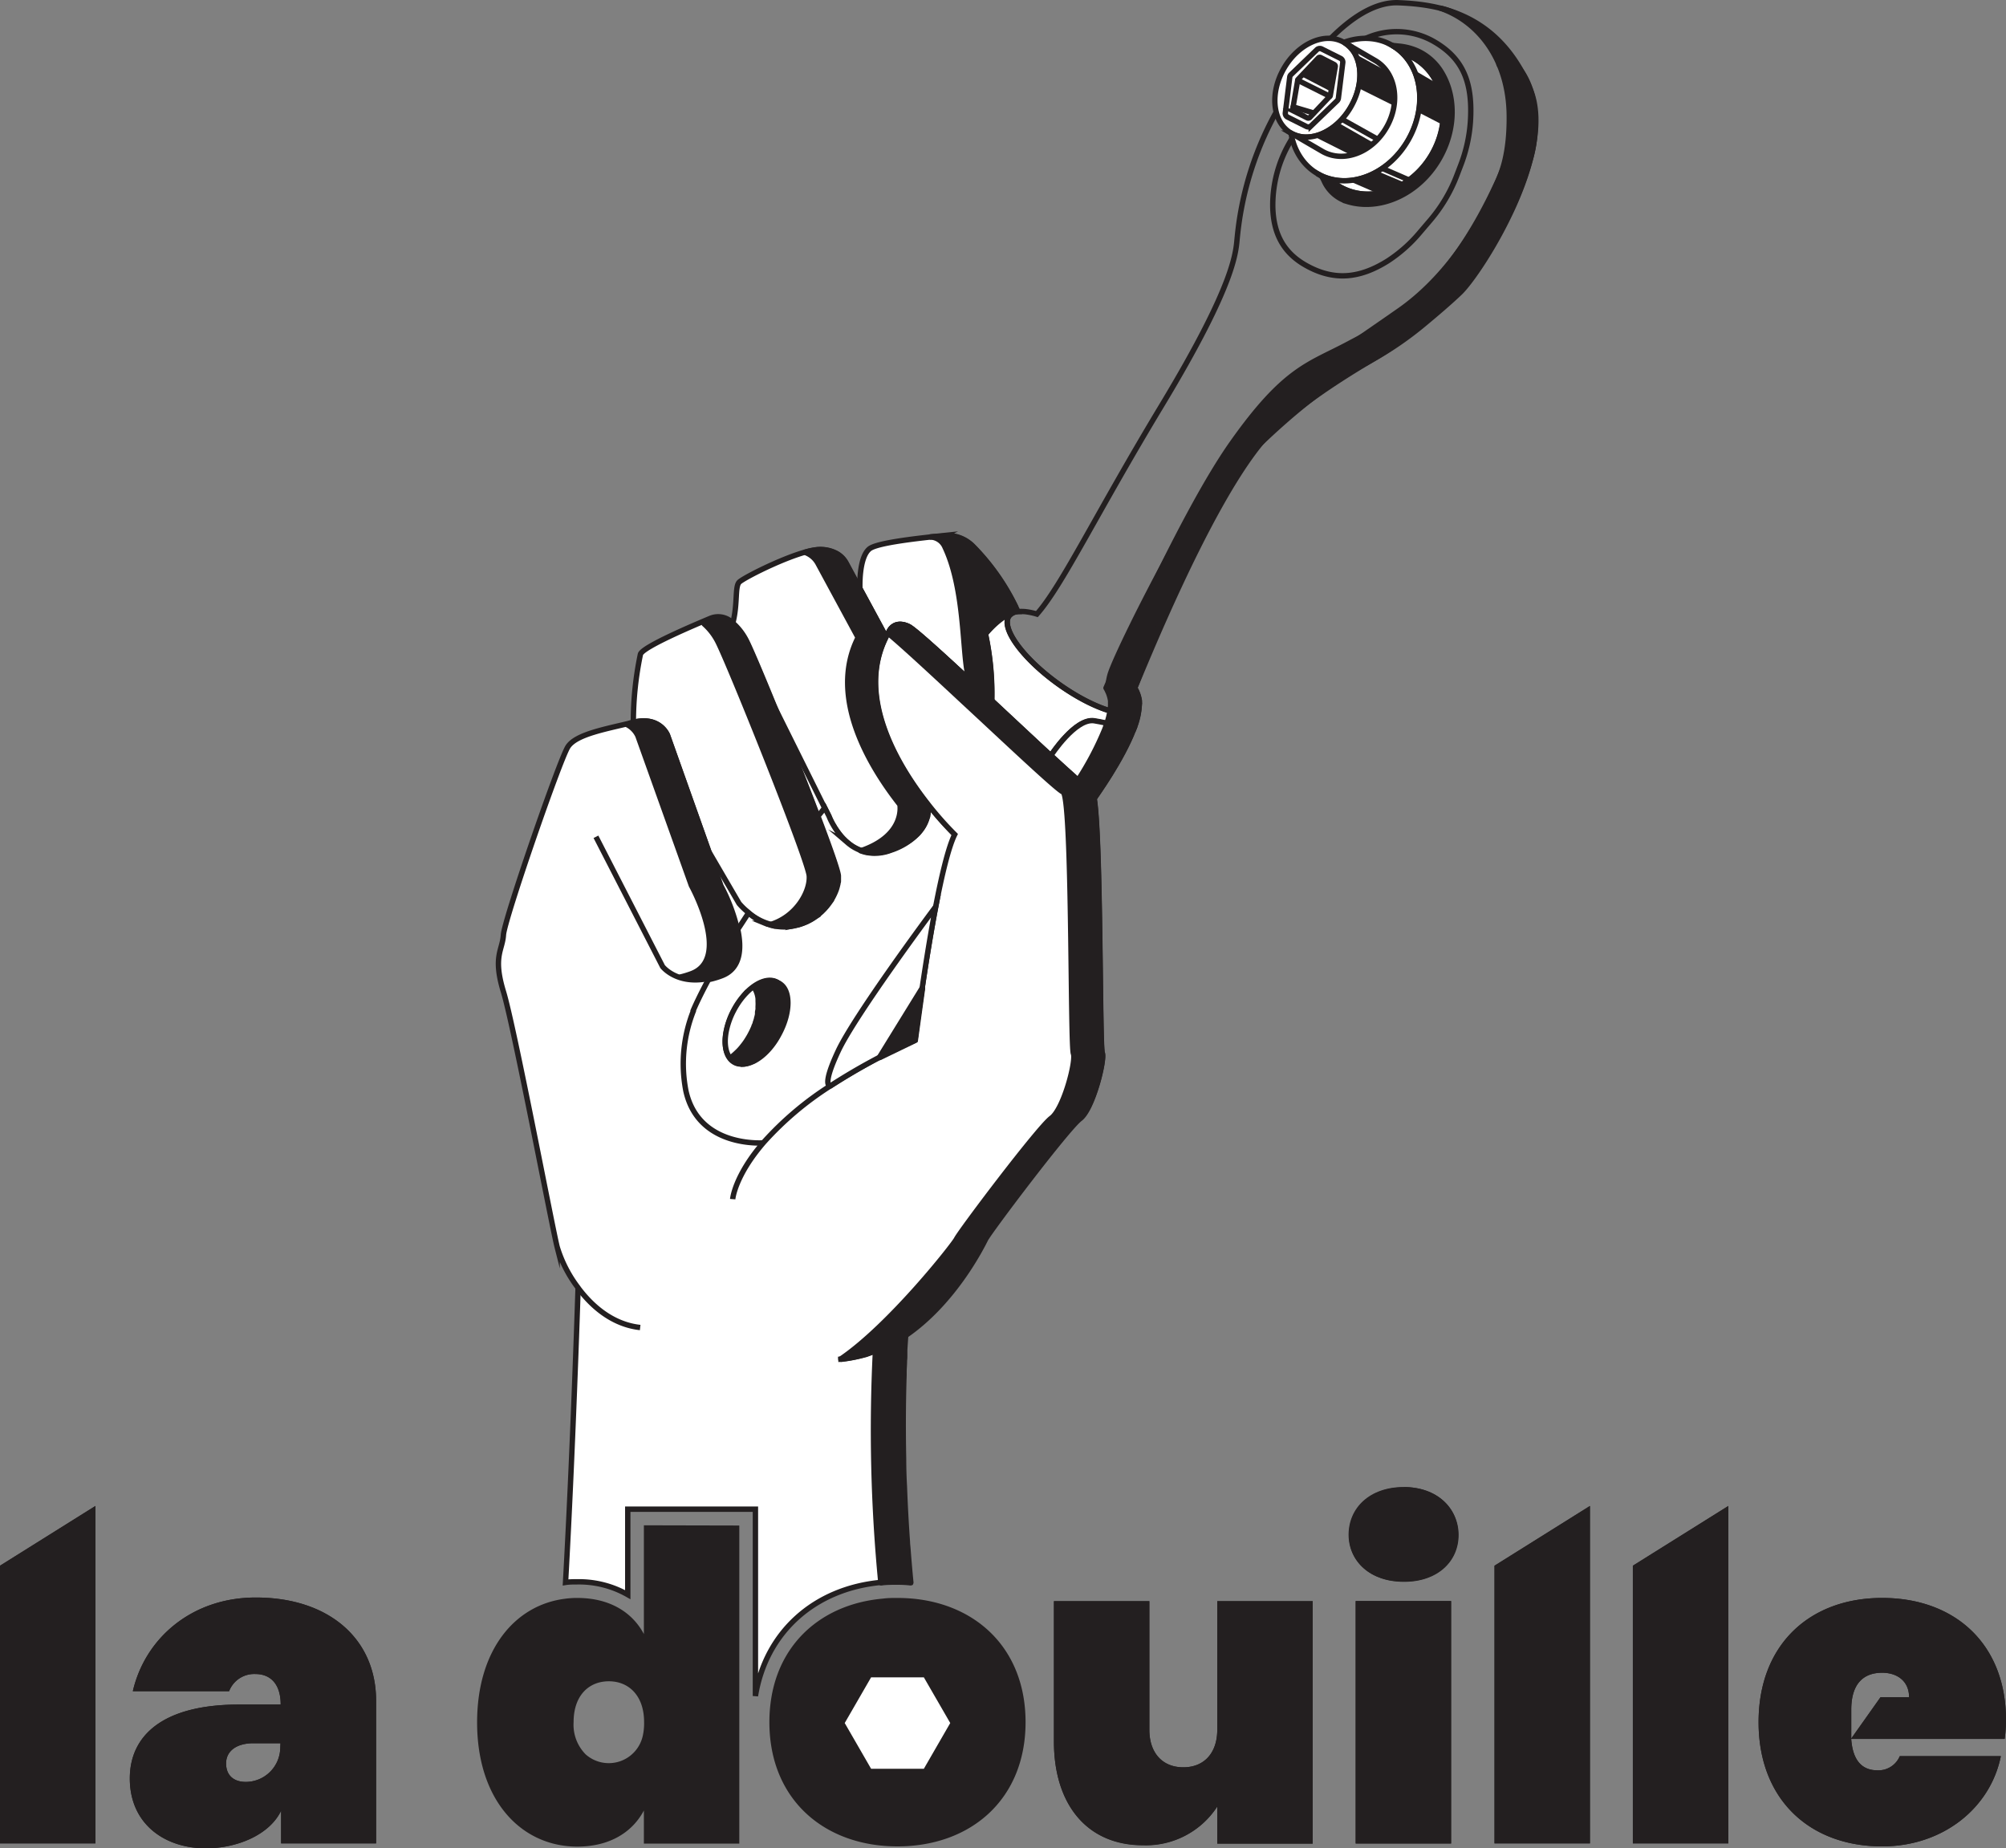 <svg xmlns="http://www.w3.org/2000/svg" viewBox="0 0 373.36 343.96"><rect x="0" y="0" width="373.36" height="343.96" fill="#808080" stroke="none"/><defs><style>.cls-1,.cls-12,.cls-5,.cls-6{fill:#fff;}.cls-1,.cls-10,.cls-2,.cls-3,.cls-4,.cls-5,.cls-6,.cls-7,.cls-8,.cls-9{stroke:#231f20;}.cls-1,.cls-2,.cls-4,.cls-5,.cls-7{stroke-miterlimit:10;}.cls-2,.cls-3,.cls-4{fill:none;}.cls-10,.cls-3,.cls-6,.cls-8,.cls-9{stroke-linejoin:round;}.cls-4{stroke-linecap:round;}.cls-5{stroke-width:0.99px;}.cls-10,.cls-11,.cls-7,.cls-8,.cls-9{fill:#231f20;}.cls-9{stroke-width:1.11px;}.cls-10{stroke-width:1px;}</style></defs><g id="Layer_2" data-name="Layer 2"><g id="tracé"><path class="cls-1" d="M140.6,315.65V280.88H116.84v15.91a18.39,18.39,0,0,0-9.4-2.39c-.74,0-1.47,0-2.18.11,1.35-24.22,2.24-52,2.33-54.66v-.2h0l0-89.38,12.71-8.86,4.25-3,.22-.16,13.05-9.09,3.84-2.68.29-.2,0,0,8-5.58,17.2,31.47,2.24,4.1,0,.06,5.27,9.62h0l8.68,15.89-21.68,57.81,4,5.25,2.71,3.54a.32.32,0,0,1,0,.08h0c0,.29-.09,1.21-.17,2.68,0,.28,0,.59,0,.91s0,.66-.05,1c0,.59-.05,1.23-.08,1.92,0,.26,0,.52,0,.8-.13,3.94-.21,9.3-.08,15.65,0,1.63.08,3.34.15,5.1.12,3.25.3,6.7.56,10.32,0,.42.06.85.1,1.29q.23,3.06.54,6.26c-.76-.05-1.53-.08-2.31-.08-1,0-2,0-3,.13C151.52,295.65,142.52,303.83,140.6,315.65Z"/><path class="cls-1" d="M189.25,113.76c-2.86.53-5.64,4-5.83,4.19h0c-.37-1.86-.79-3.63-1.21-5.22"/><path class="cls-1" d="M182.2,112.74c.42,1.59.84,3.36,1.21,5.22a52.77,52.77,0,0,1,1.19,12.46c-7.31-6.82-14.25-13.24-15.49-13.83-2.69-1.27-3.59.87-3.59.87-.21.36-.41.73-.6,1.09l-4.87-9s-.26-5.75,1.77-7.4c1.44-1.16,9.31-2,13.81-2.47a6.78,6.78,0,0,1,5.54,2.06,42,42,0,0,1,8.28,12.06h0l-.19,0"/><path class="cls-1" d="M212.06,130.77a13.34,13.34,0,0,1-1.08,5c-.46-.06-.87-.14-1.28-.23-1.7-.34-3.27-.86-6.09-1.33-3.51-.58-8.05,6.47-8.05,6.47-3.25-3-7.15-6.66-11-10.22A52.77,52.77,0,0,0,183.41,118h0c.19-.23,3-3.66,5.83-4.19l.19,0a2.29,2.29,0,0,0-1.64.83,1.81,1.81,0,0,0-.32,1c-.15,2.63,3.68,7.43,9.41,11.57,6,4.31,12,6.44,14.22,5.21h0a1.59,1.59,0,0,0,.61-.51A2,2,0,0,0,212.06,130.77Z"/><path class="cls-2" d="M264.9,60.43a62.93,62.93,0,0,1-8.61,6c-7.43,4.3-17.35,10.85-21.65,16.09-10.1,12.36-21.73,41.6-23.46,45.55a6.35,6.35,0,0,1,.86,2.38v0a2.11,2.11,0,0,1,0,.25v.08a2,2,0,0,1-.33,1.15,1.59,1.59,0,0,1-.61.51h0c-2.26,1.23-8.26-.9-14.22-5.21-5.73-4.14-9.56-8.94-9.41-11.57a1.81,1.81,0,0,1,.32-1,2.29,2.29,0,0,1,1.64-.83h0a9.29,9.29,0,0,1,1.32,0,11.91,11.91,0,0,1,2.24.46c4.7-5.32,10.9-18.4,23.19-38.77C230.29,52.15,230,46.64,230.29,44.09a59.87,59.87,0,0,1,7.89-24.37C245.29,8,253.34.22,260.3.51s18.52,1.7,24.5,16.09c5,12-9.28,34.23-13.05,37.85C269.94,56.19,267.23,58.5,264.9,60.43Z"/><path class="cls-1" d="M165.74,158.14c-8.13,2.9-11.53-6.31-11.53-6.31l-.78-1.57-9.2-18.52s0,0,0,0l-7.84-15.77c.94-3.56.36-6.73,1.18-7.61s11-6,14.93-6.09a6.42,6.42,0,0,1,3.15.7,4.49,4.49,0,0,1,1.85,1.84l2.57,4.77,4.87,9c-5.59,11.1,2.12,23.9,7.78,31.09h0S173.86,155.24,165.74,158.14Z"/><path class="cls-1" d="M147.46,172.28a10.3,10.3,0,0,1-8.3-2.57,12.27,12.27,0,0,1-1.61-1.57l-5.62-9.64-7.7-21.68s-1.42-3.62-6.35-2.39a62,62,0,0,1,1.31-12.62c.22-1.38,10.66-5.73,13.05-6.74a3.79,3.79,0,0,1,4.13.86,10.87,10.87,0,0,1,2.39,3c.62,1.09,2.82,6.27,5.45,12.72,0,0,0,0,0,0,2.59,6.37,5.62,14,7.93,20.1,2.16,5.69,3.72,10.12,3.79,11.08C156.16,166,153.26,171.26,147.46,172.28Z"/><path class="cls-1" d="M110.92,155.74l12.4,24.15s2.6,3.39,8.41,2.24h0a16.55,16.55,0,0,0,2.46-.72c3.55-1.33,3.76-5.06,3-8.63a33.24,33.24,0,0,0-3-7.9l-2.26-6.38-7.7-21.68s-1.42-3.62-6.35-2.39S107.23,136.6,105.7,139s-11.82,32.12-12,35-2,4,0,10.56,9.06,43.82,10,47.52a23.93,23.93,0,0,0,3.86,7.54h0l.16.23c2.61,3.45,6.43,6.67,11.43,7.22"/><path class="cls-2" d="M144.74,192.36c-2,3.89-5.36,6.22-7.62,5.47a2.3,2.3,0,0,1-.39-.17c-1.52-.8-2.06-3-1.59-5.6a14.18,14.18,0,0,1,1.41-4c2.16-4.12,5.76-6.49,8-5.3S146.91,188.24,144.74,192.36Z"/><path class="cls-1" d="M172.71,149.65a4.91,4.91,0,0,1,0,1.06c0,.1,0,.21,0,.32s0,.23,0,.36-.05.26-.08.4,0,.18-.07.27a2.17,2.17,0,0,1-.07.24,1.21,1.21,0,0,1-.05.14,6.53,6.53,0,0,1-.42,1,3.72,3.72,0,0,1-.19.34,2,2,0,0,1-.14.23,7.47,7.47,0,0,1-1.19,1.42l-.29.27-.33.27c-.11.1-.22.18-.34.27l-.08.06a14.69,14.69,0,0,1-3.69,1.88l-.41.14-.4.11-.4.1c-.19,0-.39.08-.58.11a5.52,5.52,0,0,1-.55.07l-.33,0a5.87,5.87,0,0,1-.94,0,4.35,4.35,0,0,1-.52-.06,4,4,0,0,1-.5-.09h0l-.47-.13-.35-.11-.39-.15-.32-.14-.41-.21c-.14-.07-.27-.15-.4-.23s-.26-.16-.38-.25l-.44-.33-.42-.36a4.59,4.59,0,0,1-.39-.37c-.12-.11-.23-.22-.34-.34l0,0c-.14-.15-.28-.31-.4-.46s-.46-.59-.65-.87a4.29,4.29,0,0,1-.28-.41l-.25-.4c0-.08-.1-.16-.14-.24a12.42,12.42,0,0,1-.81-1.66l-.79-1.57c-.39.49-.89,1.13-1.27,1.58,2.16,5.69,3.72,10.12,3.8,11.08,0,.2,0,.42,0,.64l0,.31c0,.11,0,.23-.06.34s0,.24-.07.36a7.87,7.87,0,0,1-.24.89,10.57,10.57,0,0,1-.8,1.72l-.27.43-.29.43a9.87,9.87,0,0,1-.66.82c-.09.11-.19.22-.29.32l-.31.31a2.68,2.68,0,0,1-.3.28,8.06,8.06,0,0,1-.72.59l-.32.23c-.18.13-.37.25-.57.37l0,0a3.62,3.62,0,0,1-.43.24l-.51.26-.26.11-.35.14-.47.17-.63.19-.13,0-.35.08-.39.08a9,9,0,0,1-2.05.11,4.71,4.71,0,0,1-.54,0,2.57,2.57,0,0,1-.4-.06l-.2,0-.19,0c-.22,0-.43-.1-.64-.16l-.07,0-.57-.18-.12,0-.39-.16a2.07,2.07,0,0,1-.34-.15l-.37-.17-.41-.22c-.13-.07-.26-.14-.38-.22a11.48,11.48,0,0,1-1.06-.71l-.58-.46c-.69,1.06-1.35,2.08-2,3.06h0c.77,3.57.55,7.3-3,8.63a16.55,16.55,0,0,1-2.46.72v0c-1.68,3.12-2.54,5.07-2.79,5.66a.32.32,0,0,0,0,.09s0,0,0,0l0,.05a26.63,26.63,0,0,0-1.4,14.89c2.34,10.63,14.29,9.71,14.72,9.67h0a59.69,59.69,0,0,1,12.37-10.46s-1.74.36,1.41-6.39c3-6.53,17.27-25.75,18.16-26.94l0-.06c.09-.47.18-.93.28-1.39s.18-.92.28-1.37h0l.18-.85.18-.85c.13-.55.25-1.1.37-1.62.18-.79.37-1.54.55-2.25.08-.29.16-.58.24-.85s.17-.63.26-.92.11-.34.16-.51c.09-.32.19-.63.3-.92l.15-.43a12,12,0,0,1,.59-1.43A61.46,61.46,0,0,1,172.71,149.65ZM138.16,198a2.56,2.56,0,0,1-.56,0,.14.14,0,0,1-.09,0,2.74,2.74,0,0,1-.39-.09,2.3,2.3,0,0,1-.39-.17c-1.51-.8-2.06-3-1.58-5.6a13.84,13.84,0,0,1,1.4-4c.21-.39.42-.76.65-1.12a1.27,1.27,0,0,1,.13-.19c.2-.31.42-.61.64-.89l.26-.32a9.4,9.4,0,0,1,.66-.74l.22-.22a8.15,8.15,0,0,1,.91-.79c.14-.11.27-.21.41-.3l.09-.06.42-.26.28-.15a4.57,4.57,0,0,1,.77-.33l.33-.1a1.22,1.22,0,0,1,.26-.06,1.74,1.74,0,0,1,.45-.06,2.71,2.71,0,0,1,.4,0h0a1.33,1.33,0,0,1,.28,0,1.3,1.3,0,0,1,.39.09.7.7,0,0,1,.19.06,1.59,1.59,0,0,1,.27.12c2.27,1.19,2.34,5.49.17,9.61a13.59,13.59,0,0,1-1.23,2c-.14.19-.28.37-.43.55s-.3.36-.46.53-.31.33-.47.48l-.3.29c-.23.2-.45.38-.67.54l-.22.16a6.75,6.75,0,0,1-1.48.8l-.29.1a3.39,3.39,0,0,1-1,.19Z"/><path class="cls-1" d="M144.74,192.36c-2,3.89-5.36,6.22-7.62,5.47a2.3,2.3,0,0,1-.39-.17c-1.52-.8-2.06-3-1.59-5.6a14.18,14.18,0,0,1,1.41-4c2.16-4.12,5.76-6.49,8-5.3S146.91,188.24,144.74,192.36Z"/><path class="cls-1" d="M136.37,223.18s.34-4.31,5.81-10.62h0a59.69,59.69,0,0,1,12.37-10.46,114.58,114.58,0,0,1,15.74-8.51s1.71-13.6,3.87-24.88c1.12-5.8,2.35-11,3.53-13.4a61.46,61.46,0,0,1-5-5.66h0c-5.66-7.19-13.37-20-7.78-31.09.19-.36.39-.73.6-1.09,0,0,.9-2.14,3.59-.87,1.24.59,8.18,7,15.49,13.83,3.81,3.56,7.71,7.22,11,10.22,4,3.73,7.06,6.43,7.6,6.62.16.06.32.55.45,1.39h0c1.26,7.87,1,46.12,1.5,47.33s-1.74,10.29-4.13,12.07S184.16,229,183.35,230.53c-.56,1.13-5.75,11.67-14.89,17.91A25,25,0,0,1,156,253"/><path class="cls-1" d="M174.17,168.71C172,180,170.3,193.59,170.3,193.59a114.58,114.58,0,0,0-15.74,8.51s-1.74.36,1.4-6.39c3-6.53,17.28-25.75,18.17-26.94Z"/><path class="cls-1" d="M211,135.73c-2.19,5.73-7,12.36-7.35,12.89l0,0c-.13-.84-.29-1.33-.45-1.39-.54-.19-3.56-2.89-7.6-6.62,0,0,4.54-7,8.05-6.47,2.82.47,4.39,1,6.09,1.33C210.11,135.59,210.52,135.67,211,135.73Z"/><path class="cls-3" d="M152.16,151.84l-.06.08"/><path class="cls-3" d="M153.59,150.07l-.16.19"/><path class="cls-3" d="M131.89,181.84l-.16.29"/><path class="cls-3" d="M137.19,172.78c-.06.09-.12.18-.17.27"/><path class="cls-4" d="M279,12s5.26,6.65,1.78,16.62c-6.2,17.76-15.84,26.05-20.27,29.14-13.64,9.52-17.61,11.87-24.58,17.84-9.13,7.83-27.61,44.65-29.27,49.81a9.79,9.79,0,0,0-.42,3.26"/><path class="cls-4" d="M251.41,19.94c-1.93,3.33-5,5.38-7.87,5.56a10.13,10.13,0,0,1,.5-9.85,10.12,10.12,0,0,1,8.32-5.3C253.61,12.92,253.35,16.62,251.41,19.94Z"/><path class="cls-3" d="M242.89,49.29h0c-4.29-2.47-5.9-6.21-6-10.81a23.27,23.27,0,0,1,3.25-12.13l7.79-13.53a13.91,13.91,0,0,1,18.94-5.09h0c5.51,3.17,7.28,7.7,6.8,15a27.73,27.73,0,0,1-1.79,8l-.67,1.75a28.64,28.64,0,0,1-5,8.5l-1.93,2.26a26.82,26.82,0,0,1-6,5.33C253,51.88,248.18,52.34,242.89,49.29Z"/><path class="cls-1" d="M262.08,26.15c-3.35,5.76-9.51,8.59-14.65,7.11a9.13,9.13,0,0,1-2.19-.93c-5.46-3.18-6.77-11.1-2.93-17.69s11.37-9.36,16.83-6.18A9.52,9.52,0,0,1,261,9.89C264.85,13.63,265.43,20.4,262.08,26.15Z"/><path class="cls-1" d="M251.41,19.94c-1.93,3.33-5,5.38-7.87,5.56a5.67,5.67,0,0,1-3.26-.74c-3.43-2-4-7.4-1.3-12.06s7.7-6.82,11.13-4.82a5.67,5.67,0,0,1,2.25,2.47C253.61,12.92,253.35,16.62,251.41,19.94Z"/><path class="cls-1" d="M266.53,28.75c-3.84,6.59-11.52,9.27-17.16,6L246,32.8l-.8-.47a9.13,9.13,0,0,0,2.19.93c5.14,1.48,11.3-1.35,14.65-7.11S264.85,13.63,261,9.89a9.52,9.52,0,0,0-1.88-1.43l4.13,2.4C268.91,14.15,270.37,22.15,266.53,28.75Z"/><path class="cls-1" d="M258,23.79c-2.71,4.66-8,6.62-11.9,4.37l-5.84-3.4a5.67,5.67,0,0,0,3.26.74c2.85-.18,5.94-2.23,7.87-5.56s2.2-7,1-9.59a5.67,5.67,0,0,0-2.25-2.47l5.84,3.4C259.81,13.53,260.74,19.13,258,23.79Z"/><path class="cls-1" d="M249.92,11.66l-.82,6.64a.82.82,0,0,1-.24.46l-4.81,4.64a.79.79,0,0,1-.9.14l-3.5-1.75a.78.78,0,0,1-.42-.8l.82-6.63a.75.75,0,0,1,.23-.47l4.82-4.64a.78.78,0,0,1,.89-.14l3.5,1.75A.79.79,0,0,1,249.92,11.66Z"/><path class="cls-5" d="M248.53,12.37l-.92,5.35a.35.35,0,0,1-.1.2l-3.73,3.95a.4.4,0,0,1-.45.08l-2.51-1.26a.38.38,0,0,1-.21-.41l.92-5.35a.42.42,0,0,1,.1-.2l3.73-3.94a.37.37,0,0,1,.45-.08L248.32,12A.39.39,0,0,1,248.53,12.37Z"/><line class="cls-4" x1="247.51" y1="17.92" x2="241.53" y2="14.93"/><line class="cls-4" x1="244.48" y1="21.02" x2="240.68" y2="19.89"/><line class="cls-6" x1="263.5" y1="13.8" x2="267.83" y2="16.33"/><line class="cls-6" x1="264.12" y1="20.4" x2="268.57" y2="22.7"/><line class="cls-2" x1="251.92" y1="33.51" x2="257.29" y2="35.83"/><line class="cls-2" x1="255.88" y1="32.19" x2="261" y2="34.35"/><line class="cls-1" x1="257.29" y1="31.35" x2="262.27" y2="33.51"/><line class="cls-1" x1="245.24" y1="25.18" x2="252.19" y2="28.67"/><line class="cls-1" x1="248.71" y1="23.21" x2="255.3" y2="26.97"/><line class="cls-1" x1="249.76" y1="22.19" x2="256.43" y2="25.92"/><line class="cls-1" x1="252.68" y1="10.86" x2="258.73" y2="14.16"/><line class="cls-1" x1="252.94" y1="15.89" x2="259.53" y2="19.17"/></g><g id="ombres"><path class="cls-7" d="M188.94,112.79c-.44.58-3,2.09-5.52,5.17a52.77,52.77,0,0,1,1.18,12.46l-4-3.66c-1.67-2.39-.56-16.15-4.71-24.92a3.07,3.07,0,0,0-2.84-1.9c1-.11,1.8-.1,2.6-.17a6.76,6.76,0,0,1,5.54,2.07A43.48,43.48,0,0,1,188.94,112.79Z"/><path class="cls-8" d="M172.73,150.87l0,.32c0,.13,0,.27-.07.42l0,.18c0,.09,0,.18-.07.27a2.17,2.17,0,0,1-.07.24,2.41,2.41,0,0,1-.08.25,6.81,6.81,0,0,1-1,1.87,2.92,2.92,0,0,1-.23.29,5.82,5.82,0,0,1-.41.48,12.55,12.55,0,0,1-5,3.05,8.28,8.28,0,0,1-4.49.42,4.54,4.54,0,0,1-.5-.12,6.4,6.4,0,0,1-.62-.2l.3-.1c8.12-2.9,7-8.49,7-8.49h0c-5.66-7.19-13.37-20-7.78-31.09l-4.87-9h0l-2.58-4.77A4.41,4.41,0,0,0,150.3,103l-.46-.22a11.68,11.68,0,0,1,2.61-.48,6.42,6.42,0,0,1,3.15.7l.18.1a4.41,4.41,0,0,1,1.66,1.74l2.58,4.77h0l.46.83,3.38,6.25,1,1.92c-5.59,11.1,2.12,23.9,7.78,31.09h0A4.69,4.69,0,0,1,172.73,150.87Z"/><path class="cls-8" d="M147.44,172.38a9,9,0,0,1-4.17-.27c5-1.46,7.55-6.25,7.35-9.09-.14-2-6.71-18.88-11.72-31.18l0,0c-2.63-6.45-4.83-11.63-5.45-12.72a11.06,11.06,0,0,0-2.39-3c0-.14.07-.28.1-.41l1.08-.45a3.79,3.79,0,0,1,4.13.86,11.06,11.06,0,0,1,2.39,3c.62,1.09,2.82,6.27,5.45,12.72l0,0c3.59,8.82,8,20,10.24,26.36a31.85,31.85,0,0,1,1.48,4.82C156.14,166.07,153.24,171.36,147.44,172.38Z"/><path class="cls-9" d="M201,208.16c-2.39,1.78-16.82,20.91-17.62,22.47-.57,1.13-5.75,11.67-14.89,17.91h0a41.44,41.44,0,0,1-7.29,3.48,31.31,31.31,0,0,1-4.62.91c9.14-6.24,20.93-21.18,21.5-22.31.8-1.56,15.23-20.69,17.62-22.47s4.68-10.73,4.14-12.07-.24-39.46-1.5-47.33c-.13-.85-.29-1.34-.46-1.4-.53-.19-3.55-2.89-7.59-6.62-3.25-3-7.16-6.66-11-10.22-5.72-5.33-11.22-10.43-13.93-12.67l.16-.29s.9-2.14,3.59-.87c.86.41,4.49,3.65,9.08,7.88l1,.91c1.72,1.58,3.56,3.29,5.42,5h0c2.65,2.48,5.36,5,7.85,7.33l1.75,1.64,1.35,1.24h0c1.74,1.61,3.3,3,4.54,4.13l.52.46a17.47,17.47,0,0,0,2.53,2c.17.06.33.55.46,1.39h0c1.26,7.87,1,46.12,1.5,47.33S203.35,206.38,201,208.16Z"/><path class="cls-10" d="M134,181.22a17.83,17.83,0,0,1-2.47.71,10.28,10.28,0,0,1-4.85-.1,17.92,17.92,0,0,0,2-.61c7.55-2.81,0-16.42,0-16.42l-2.26-6.33-7.7-21.53a4.45,4.45,0,0,0-2.1-2.12l1.06-.25c4.93-1.23,6.35,2.37,6.35,2.37l7.7,21.53L134,164.8a34.44,34.44,0,0,1,2.71,6.69C137.72,175.36,137.89,179.75,134,181.22Z"/><path class="cls-9" d="M167,294.4c-1,0-2,0-3,.13A295.2,295.2,0,0,1,163,251.38h0a1.88,1.88,0,0,0,.3-.12L164,251l.67-.31.67-.33c.44-.23.87-.46,1.3-.71l.07,0c.61-.36,1.21-.74,1.79-1.13a.32.32,0,0,1,0,.08h0c0,.29-.09,1.21-.17,2.68,0,.28,0,.58,0,.91s0,.66-.05,1c0,.59-.05,1.23-.08,1.92,0,.26,0,.52,0,.8-.13,3.94-.21,9.3-.08,15.65q0,2.46.15,5.1c.12,3.25.3,6.7.56,10.32,0,.43.07.86.1,1.29q.23,3.06.54,6.26C168.59,294.43,167.82,294.4,167,294.4Z"/><path class="cls-8" d="M285,29c-6,22.49-23.81,34.88-30.89,38.65-7.34,3.92-14,9.63-19.45,14.81-11.52,11-21.74,41.6-23.46,45.55a6.53,6.53,0,0,1,.86,2.38c0,.11,0,.22,0,.33v.09a13.65,13.65,0,0,1-1.1,4.9c-2.23,5.82-7.11,12.58-7.35,12.91-.13-.84-.29-1.33-.46-1.39a17.47,17.47,0,0,1-2.53-2,56.78,56.78,0,0,0,5-9.49c.14-.37.27-.74.39-1.1a14,14,0,0,0,.58-2.32,6.5,6.5,0,0,0,.12-1.55v-.08a2.44,2.44,0,0,0,0-.27v0a6.53,6.53,0,0,0-.86-2.38c1.72-4,14.26-32.51,23.46-45.55,9.89-14,14.3-14.56,21.64-18.48,7.08-3.77,17.91-8.62,27.85-30.37.68-1.49,2.17-5,2.11-12C280.86,11.15,275.23,4,268.11,1.53c0,0,8,1.42,15.09,11.77C286.49,18.06,286,25.3,285,29Z"/><polygon class="cls-9" points="163.76 196.76 171.64 183.99 170.31 193.59 163.76 196.76"/><path class="cls-9" d="M145,192.36c-2,3.89-5.36,6.22-7.62,5.47a2.83,2.83,0,0,1-.4-.17,1.92,1.92,0,0,1-.38-.25.1.1,0,0,1,0,0h0a2.27,2.27,0,0,1-.31-.31,2.48,2.48,0,0,1-.19-.26l.38-.3.39-.34.33-.31a8.38,8.38,0,0,0,.71-.74c.12-.14.24-.28.35-.43a11.27,11.27,0,0,0,.79-1.09c.25-.39.49-.79.71-1.22.13-.25.26-.5.37-.75s.18-.39.25-.58,0-.11.07-.17a5.44,5.44,0,0,0,.19-.52v0c0-.13.09-.27.13-.4a.06.06,0,0,0,0,0l0-.05a2.47,2.47,0,0,0,.11-.36s0,0,0-.06a6.31,6.31,0,0,0,.18-.72l0-.17a1,1,0,0,0,0-.17c0-.21.08-.43.1-.63,0,0,0-.09,0-.14s0-.07,0-.11v0a2.83,2.83,0,0,1,0-.29,7.37,7.37,0,0,0,0-.94c0-.15,0-.29,0-.43a3.68,3.68,0,0,0-.13-.75c0-.12-.07-.23-.1-.35l-.12-.33c-.06-.14-.13-.27-.2-.4h0a2.9,2.9,0,0,0-.19-.29l.45-.3a3.47,3.47,0,0,1,.45-.26l.28-.14.28-.13.26-.09a1.39,1.39,0,0,1,.31-.1,1.34,1.34,0,0,1,.27-.07,2.14,2.14,0,0,1,.35-.06,3,3,0,0,1,.42,0,2.7,2.7,0,0,1,1.29.31C147.12,183.94,147.2,188.24,145,192.36Z"/><polyline class="cls-11" points="242.17 14.16 247.73 17.05 248.53 12.37 245.36 10.79 242.17 14.16"/><path class="cls-11" d="M268.57,22.59l-4.46-2.3a13.29,13.29,0,0,0-.6-6.59l4.31,2.52h0A13.27,13.27,0,0,1,268.57,22.59Z"/><path class="cls-11" d="M261,34.24a12.89,12.89,0,0,1-3.7,1.49h0l-5.35-2.32a12.52,12.52,0,0,0,3.95-1.32Z"/><path class="cls-11" d="M255.3,26.87a10.06,10.06,0,0,1-3.1,1.7h0l-6.95-3.49a9.85,9.85,0,0,0,3.48-2Z"/><path class="cls-11" d="M259.53,19.06l-6.6-3.27a9.19,9.19,0,0,0-.37-5.1l6,3.28h0A9,9,0,0,1,259.53,19.06Z"/><path class="cls-7" d="M267.83,29.63c-3.81,6.55-11,9.7-17,7.89a7,7,0,0,1-4.45-4L246,32.8l3.33,1.94c5.64,3.28,13.32.6,17.16-6s2.38-14.6-3.26-17.89l-4.13-2.4,1.21.13a11,11,0,0,1,3.53.9A10.07,10.07,0,0,1,268,13C271,17.49,271.1,24,267.83,29.63Z"/></g><g id="font"><polygon class="cls-11" points="17.76 280.28 17.76 343.08 0 343.08 0 291.4 17.76 280.28"/><path class="cls-11" d="M0,291.4v51.68H17.76v-62.8Z"/><path class="cls-11" d="M47.6,297.32c-11.76,0-20.56,7.44-22.88,17.44H42.64a5,5,0,0,1,4.88-3.2c2.88,0,4.72,1.92,4.72,5.68H44.48c-14.16,0-20.32,5.76-20.32,13.76,0,8.4,6.4,13,14.16,13,5.76,0,11.84-2.48,14-7v6.08H70V316.52C70,305,61.2,297.32,47.6,297.32Zm4.56,28.08a6.44,6.44,0,0,1-6.4,6.24c-2.24,0-3.68-1.2-3.68-3.44s1.84-3.76,5.12-3.76h5Z"/><path class="cls-11" d="M47.6,297.32c-11.76,0-20.56,7.44-22.88,17.44H42.64a5,5,0,0,1,4.88-3.2c2.88,0,4.72,1.92,4.72,5.68H44.48c-14.16,0-20.32,5.76-20.32,13.76,0,8.4,6.4,13,14.16,13,5.76,0,11.84-2.48,14-7v6.08H70V316.52C70,305,61.2,297.32,47.6,297.32Zm4.56,28.08a6.44,6.44,0,0,1-6.4,6.24c-2.24,0-3.68-1.2-3.68-3.44s1.84-3.76,5.12-3.76h5Z"/><path class="cls-11" d="M119.84,283.88v20.24c-2.16-4.08-6.4-6.72-12.4-6.72a16.56,16.56,0,0,0-2.35.16c-9.26,1.19-16.29,9.52-16.29,23,0,14.56,8.24,23.12,18.64,23.12,6,0,10.24-2.64,12.4-6.72v6.16H137.6v-59.2Zm-.21,39.2A6.48,6.48,0,0,1,109,326.51a7.84,7.84,0,0,1-2.24-6c0-5,2.88-7.6,6.56-7.6s6.56,2.64,6.56,7.6A10.66,10.66,0,0,1,119.63,323.08Z"/><path class="cls-11" d="M169.67,297.51c-.86-.07-1.74-.11-2.63-.11s-1.8,0-2.67.12c-10.57.92-18.66,7.37-20.68,17.75a27.53,27.53,0,0,0-.49,5.25c0,14.4,10.24,23.12,23.84,23.12s23.84-8.72,23.84-23.12C190.88,307.06,181.94,298.57,169.67,297.51ZM167,328.28c-3.2,0-5.84-2.4-5.84-7.76s2.72-7.76,5.84-7.76,5.84,2.4,5.84,7.76S170.16,328.28,167,328.28Z"/><path class="cls-11" d="M244.32,298v45.12H226.56V336.2a15.83,15.83,0,0,1-13.84,7.2c-10.4,0-16.56-7.6-16.56-19.28V298h17.76v23.92c0,4.32,2.48,7,6.32,7s6.32-2.64,6.32-7V298Z"/><path class="cls-11" d="M226.56,298v23.92c0,4.32-2.4,7-6.32,7s-6.32-2.64-6.32-7V298H196.16v26.16c0,11.68,6.16,19.28,16.56,19.28a15.83,15.83,0,0,0,13.84-7.2v6.88h17.76V298Z"/><path class="cls-11" d="M251,285.64c0-5,3.92-8.88,10.24-8.88s10.16,3.92,10.16,8.88-3.92,8.72-10.16,8.72S251,290.52,251,285.64Z"/><rect class="cls-11" x="252.32" y="297.96" width="17.76" height="45.12"/><path class="cls-11" d="M252.32,298v45.12h17.76V298Zm9-21.2c-6.32,0-10.24,3.92-10.24,8.88s3.92,8.72,10.24,8.72,10.16-3.84,10.16-8.72S267.52,276.76,261.28,276.76Z"/><polygon class="cls-11" points="295.92 280.28 295.92 343.08 278.16 343.08 278.16 291.4 295.92 280.28"/><path class="cls-11" d="M278.16,291.4v51.68h17.76v-62.8Z"/><polygon class="cls-11" points="303.91 291.4 321.68 280.28 321.68 343.08 303.91 343.08 303.91 291.4"/><path class="cls-11" d="M303.91,291.4v51.68h17.77v-62.8Z"/><path class="cls-11" d="M373.36,320.12c0-14.16-9.53-22.72-23.05-22.72s-23,8.72-23,23.12,9.52,23.12,23,23.12c11.37,0,20.17-7.2,22.09-16.8H353.59a4.3,4.3,0,0,1-4.16,2.64c-2.4,0-4.56-1.28-4.88-5.84h28.56A24.51,24.51,0,0,0,373.36,320.12ZM350,315.88l-5.44,7.68V318.2c0-4.72,2.16-6.88,5.76-6.88,2.64,0,5,1.44,5,4.56Z"/><path class="cls-11" d="M373.36,320.12c0-14.16-9.53-22.72-23.05-22.72s-23,8.72-23,23.12,9.52,23.12,23,23.12c11.37,0,20.17-7.2,22.09-16.8H353.59a4.3,4.3,0,0,1-4.16,2.64c-2.4,0-4.56-1.28-4.88-5.84h28.56A24.51,24.51,0,0,0,373.36,320.12ZM350,315.88l-5.44,7.68V318.2c0-4.72,2.16-6.88,5.76-6.88,2.64,0,5,1.44,5,4.56Z"/><polygon class="cls-12" points="171.95 312.18 162.13 312.18 157.22 320.68 162.13 329.19 171.95 329.19 176.86 320.68 171.95 312.18"/></g></g></svg>